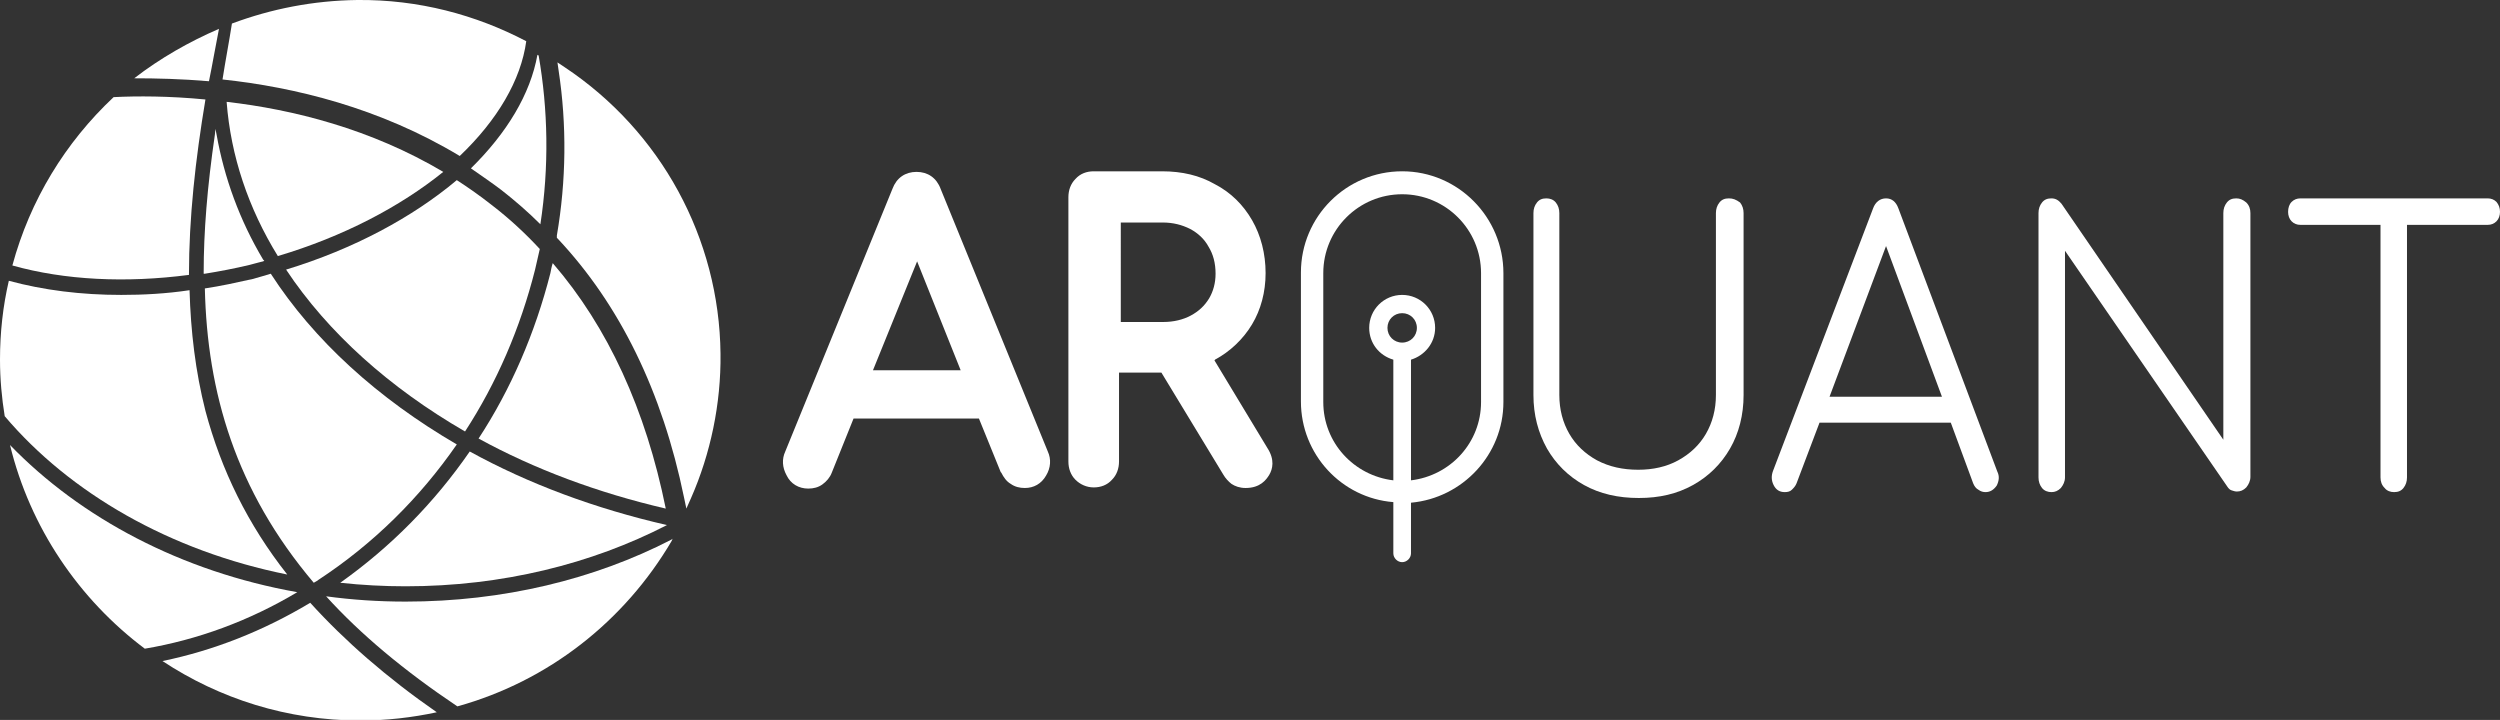 <?xml version="1.0" encoding="utf-8"?>
<!-- Generator: Adobe Illustrator 26.0.3, SVG Export Plug-In . SVG Version: 6.00 Build 0)  -->
<svg version="1.1" id="Layer_1" xmlns="http://www.w3.org/2000/svg" xmlns:xlink="http://www.w3.org/1999/xlink" x="0px" y="0px"
	 viewBox="0 0 42.47 12.23" style="enable-background:new 0 0 42.47 12.23;" xml:space="preserve">
<rect x="0" y="0" width="42.47" height="12.23" fill="#333333" stroke="none"/>
<style type="text/css">
	.st0{fill:#FFFFFF;enable-background:new    ;}
	.st1{fill:#FFFFFF;}
	.st2{enable-background:new    ;}
</style>
<g>
	<g>
		<path class="st0" d="M3.72,0.49c-0.51,0.22-1,0.5-1.44,0.84c0.37,0,0.8,0.01,1.27,0.05C3.61,1.09,3.66,0.79,3.72,0.49z"/>
		<path class="st0" d="M5.27,10.24c-0.8,0.48-1.64,0.81-2.51,0.99c0.97,0.64,2.12,1.01,3.36,1.01c0.45,0,0.88-0.05,1.3-0.14
			C6.57,11.51,5.86,10.89,5.27,10.24z"/>
		<path class="st0" d="M9.59,1.14L9.47,1.06L9.49,1.2c0.14,0.92,0.13,1.87-0.03,2.8L9.46,4.04l0.02,0.02
			c1.05,1.12,1.77,2.59,2.14,4.39l0.04,0.19l0.08-0.18c0.33-0.75,0.51-1.6,0.5-2.45C12.22,4.05,11.23,2.23,9.59,1.14z"/>
		<path class="st0" d="M6.07,0C5.32,0.01,4.61,0.15,3.94,0.4C3.89,0.72,3.83,1.03,3.78,1.35c1.22,0.13,2.67,0.48,4.03,1.3
			C8.45,2.04,8.85,1.36,8.94,0.7C8.08,0.25,7.11-0.01,6.07,0z"/>
		<path class="st0" d="M9.13,0.93C9.01,1.6,8.61,2.26,8,2.86C8.17,2.98,8.35,3.1,8.52,3.23c0.23,0.18,0.45,0.37,0.66,0.58
			c0.15-0.98,0.13-1.95-0.03-2.87C9.14,0.94,9.14,0.94,9.13,0.93z"/>
		<path class="st0" d="M3.21,4.67c0-0.97,0.11-1.96,0.28-2.98C2.87,1.63,2.33,1.63,1.93,1.65C1.11,2.42,0.51,3.4,0.21,4.51
			C1.1,4.76,2.14,4.81,3.21,4.67z"/>
		<path class="st0" d="M4.72,4.35C5.83,4.02,6.8,3.51,7.53,2.92C6.3,2.19,4.98,1.86,3.85,1.73C3.92,2.65,4.22,3.54,4.72,4.35z"/>
		<path class="st1" d="M4.47,4.41c-0.4-0.67-0.66-1.39-0.79-2.12l-0.02-0.1l-0.01,0.1C3.52,3.18,3.46,3.94,3.46,4.63v0.02l0.02,0
			C3.73,4.61,3.99,4.56,4.24,4.5c0.05-0.01,0.1-0.03,0.15-0.04c0.03-0.01,0.05-0.01,0.08-0.02l0.02-0.01L4.47,4.41z"/>
		<g class="st2">
			<path class="st0" d="M7.9,7.33C8.44,6.5,8.84,5.57,9.09,4.58c0.03-0.12,0.05-0.23,0.08-0.35C8.92,3.96,8.65,3.71,8.35,3.48
				C8.16,3.33,7.96,3.19,7.76,3.06c-0.75,0.63-1.75,1.17-2.9,1.52C5.57,5.65,6.62,6.59,7.9,7.33z"/>
			<path class="st0" d="M4.6,4.65C4.5,4.68,4.4,4.71,4.29,4.74C4.02,4.8,3.75,4.86,3.48,4.9c0.04,1.76,0.52,3.43,1.85,5
				c0.03-0.02,0.06-0.03,0.08-0.05c0.93-0.61,1.72-1.39,2.35-2.3C6.42,6.77,5.33,5.78,4.6,4.65z"/>
		</g>
		<path class="st0" d="M11.31,8.64c-0.34-1.68-0.98-3.08-1.92-4.17C9.37,4.53,9.36,4.59,9.35,4.64C9.09,5.66,8.68,6.61,8.13,7.45
			C9.08,7.97,10.15,8.37,11.31,8.64z"/>
		<g class="st2">
			<path class="st0" d="M6.89,9.96c1.64,0,3.16-0.38,4.44-1.04c-1.22-0.28-2.35-0.7-3.35-1.25c-0.6,0.87-1.34,1.62-2.2,2.23
				C6.15,9.94,6.52,9.96,6.89,9.96z"/>
			<path class="st0" d="M6.89,10.22c-0.46,0-0.91-0.03-1.35-0.09c0.58,0.64,1.32,1.26,2.23,1.87c1.55-0.43,2.84-1.45,3.64-2.81
				c0,0,0.02-0.05,0.02-0.04c-0.01,0.01-0.03,0.02-0.03,0.02C10.1,9.84,8.55,10.22,6.89,10.22z"/>
		</g>
		<g class="st2">
			<path class="st0" d="M0.17,7.56c0.34,1.4,1.17,2.62,2.29,3.46c0.89-0.15,1.77-0.47,2.59-0.96C3.08,9.71,1.37,8.8,0.17,7.56z"/>
			<path class="st0" d="M4.88,9.76C4.21,8.91,3.76,7.99,3.49,6.98C3.32,6.31,3.24,5.63,3.22,4.93C2.82,4.99,2.43,5.01,2.06,5.01
				c-0.68,0-1.32-0.08-1.91-0.24C0.05,5.2,0,5.65,0,6.11c0,0.33,0.03,0.65,0.08,0.96C1.19,8.38,2.89,9.36,4.88,9.76z"/>
		</g>
	</g>
	<g class="st2">
		<g>
			<path class="st1" d="M15.98,3.21c-0.07-0.19-0.22-0.29-0.41-0.29c-0.19,0-0.34,0.1-0.41,0.29l-1.82,4.46
				c-0.06,0.13-0.05,0.27,0.02,0.4c0.07,0.15,0.21,0.23,0.37,0.23c0.09,0,0.17-0.02,0.24-0.07c0.07-0.05,0.13-0.12,0.16-0.2
				l0.37-0.92h2.13l0.37,0.91l0.01,0.01c0.04,0.08,0.09,0.15,0.16,0.19c0.07,0.05,0.15,0.07,0.24,0.07c0.15,0,0.28-0.07,0.36-0.21
				c0.08-0.13,0.09-0.28,0.03-0.41L15.98,3.21z M14.83,6.29l0.75-1.85l0.74,1.85H14.83z"/>
			<path class="st1" d="M21.53,7.61l-0.9-1.49c0,0,0.01,0,0.01-0.01c0.26-0.14,0.48-0.35,0.63-0.6c0.15-0.25,0.23-0.55,0.23-0.87
				c0-0.33-0.08-0.64-0.23-0.9c-0.15-0.26-0.36-0.47-0.63-0.61c-0.26-0.15-0.56-0.22-0.9-0.22h-1.16c-0.12,0-0.23,0.04-0.31,0.13
				c-0.08,0.08-0.12,0.19-0.12,0.31v4.49c0,0.12,0.04,0.23,0.12,0.31c0.08,0.08,0.19,0.13,0.31,0.13c0.12,0,0.23-0.04,0.31-0.13
				c0.08-0.08,0.12-0.19,0.12-0.31V6.33h0.72c0,0,0,0,0,0l1.05,1.73c0.04,0.07,0.09,0.12,0.14,0.16c0.06,0.04,0.14,0.07,0.24,0.07
				c0.25,0,0.35-0.14,0.4-0.22C21.62,7.97,21.66,7.81,21.53,7.61z M19.03,3.78h0.72c0.18,0,0.33,0.04,0.47,0.11
				c0.13,0.07,0.24,0.17,0.31,0.3c0.08,0.13,0.12,0.28,0.12,0.46c0,0.16-0.04,0.3-0.11,0.42c-0.08,0.13-0.18,0.22-0.31,0.29
				c-0.13,0.07-0.29,0.11-0.47,0.11h-0.72V3.78z"/>
		</g>
		<g>
			<path class="st1" d="M29.37,3.37c-0.07,0-0.12,0.02-0.16,0.07c-0.04,0.05-0.06,0.11-0.06,0.18v3.09c0,0.25-0.06,0.47-0.17,0.66
				c-0.11,0.19-0.27,0.34-0.47,0.45c-0.2,0.11-0.43,0.16-0.68,0.16c-0.26,0-0.49-0.05-0.7-0.16c-0.2-0.11-0.36-0.26-0.47-0.45
				c-0.11-0.19-0.17-0.41-0.17-0.66V3.62c0-0.07-0.02-0.13-0.06-0.18c-0.04-0.05-0.1-0.07-0.16-0.07c-0.07,0-0.12,0.02-0.16,0.07
				c-0.04,0.05-0.06,0.11-0.06,0.18v3.09c0,0.34,0.08,0.64,0.23,0.91c0.15,0.26,0.36,0.47,0.63,0.62c0.27,0.15,0.58,0.22,0.93,0.22
				c0.35,0,0.65-0.07,0.92-0.22c0.27-0.15,0.48-0.36,0.63-0.62c0.15-0.26,0.23-0.57,0.23-0.91V3.62c0-0.07-0.02-0.13-0.06-0.18
				C29.49,3.39,29.44,3.37,29.37,3.37z"/>
			<path class="st1" d="M32.25,3.54c-0.04-0.11-0.11-0.17-0.21-0.17c-0.1,0-0.18,0.06-0.22,0.17L30.12,8
				c-0.03,0.08-0.03,0.16,0.01,0.24c0.04,0.08,0.1,0.12,0.19,0.12c0.05,0,0.09-0.01,0.12-0.04s0.06-0.06,0.08-0.11l0.39-1.03h2.23
				l0.38,1.03c0.02,0.05,0.05,0.09,0.09,0.11c0.04,0.03,0.08,0.04,0.12,0.04c0.08,0,0.14-0.04,0.19-0.11
				c0.04-0.08,0.05-0.16,0.01-0.24L32.25,3.54z M31.08,6.74l0.96-2.56l0.95,2.56H31.08z"/>
			<path class="st1" d="M37.99,3.37c-0.07,0-0.12,0.02-0.16,0.07c-0.04,0.05-0.06,0.11-0.06,0.18v3.85l-2.75-4.01
				c-0.05-0.06-0.1-0.09-0.17-0.09c-0.07,0-0.12,0.02-0.16,0.07c-0.04,0.05-0.06,0.11-0.06,0.18v4.49c0,0.07,0.02,0.13,0.06,0.18
				c0.04,0.05,0.1,0.07,0.16,0.07c0.06,0,0.11-0.02,0.16-0.07c0.04-0.05,0.07-0.11,0.07-0.18V4.26l2.76,4.01
				c0.02,0.03,0.04,0.05,0.07,0.06c0.03,0.01,0.06,0.02,0.09,0.02c0.06,0,0.11-0.02,0.16-0.07c0.04-0.05,0.07-0.11,0.07-0.18V3.62
				c0-0.07-0.02-0.13-0.07-0.18C38.1,3.39,38.05,3.37,37.99,3.37z"/>
			<path class="st1" d="M42.41,3.43c-0.04-0.04-0.09-0.06-0.15-0.06h-1.37h-0.45h-1.36c-0.06,0-0.11,0.02-0.15,0.06
				c-0.04,0.04-0.06,0.1-0.06,0.17c0,0.06,0.02,0.12,0.06,0.16c0.04,0.04,0.09,0.06,0.15,0.06h1.36v4.29c0,0.07,0.02,0.13,0.07,0.18
				c0.04,0.05,0.1,0.07,0.16,0.07c0.07,0,0.12-0.02,0.16-0.07c0.04-0.05,0.06-0.11,0.06-0.18V3.82h1.37c0.06,0,0.11-0.02,0.15-0.06
				c0.04-0.04,0.06-0.1,0.06-0.16C42.47,3.53,42.45,3.48,42.41,3.43z"/>
			<path class="st1" d="M23.82,2.91c-0.95,0-1.72,0.77-1.72,1.72v2.19c0,0.9,0.69,1.64,1.57,1.71V9.4c0,0.08,0.07,0.15,0.15,0.15
				s0.15-0.07,0.15-0.15V8.54c0.88-0.08,1.57-0.82,1.57-1.71V4.64C25.54,3.69,24.77,2.91,23.82,2.91z M23.82,5.82
				c-0.14,0-0.25-0.11-0.25-0.25c0-0.14,0.11-0.25,0.25-0.25s0.25,0.11,0.25,0.25C24.07,5.71,23.96,5.82,23.82,5.82z M25.16,6.83
				c0,0.69-0.52,1.25-1.19,1.33V6.11c0.23-0.07,0.41-0.28,0.41-0.54c0-0.31-0.25-0.56-0.56-0.56c-0.31,0-0.56,0.25-0.56,0.56
				c0,0.26,0.17,0.47,0.41,0.54v2.05C23,8.08,22.48,7.52,22.48,6.83V4.64c0-0.74,0.6-1.34,1.34-1.34s1.34,0.6,1.34,1.34V6.83z"/>
		</g>
	</g>
</g>
</svg>
